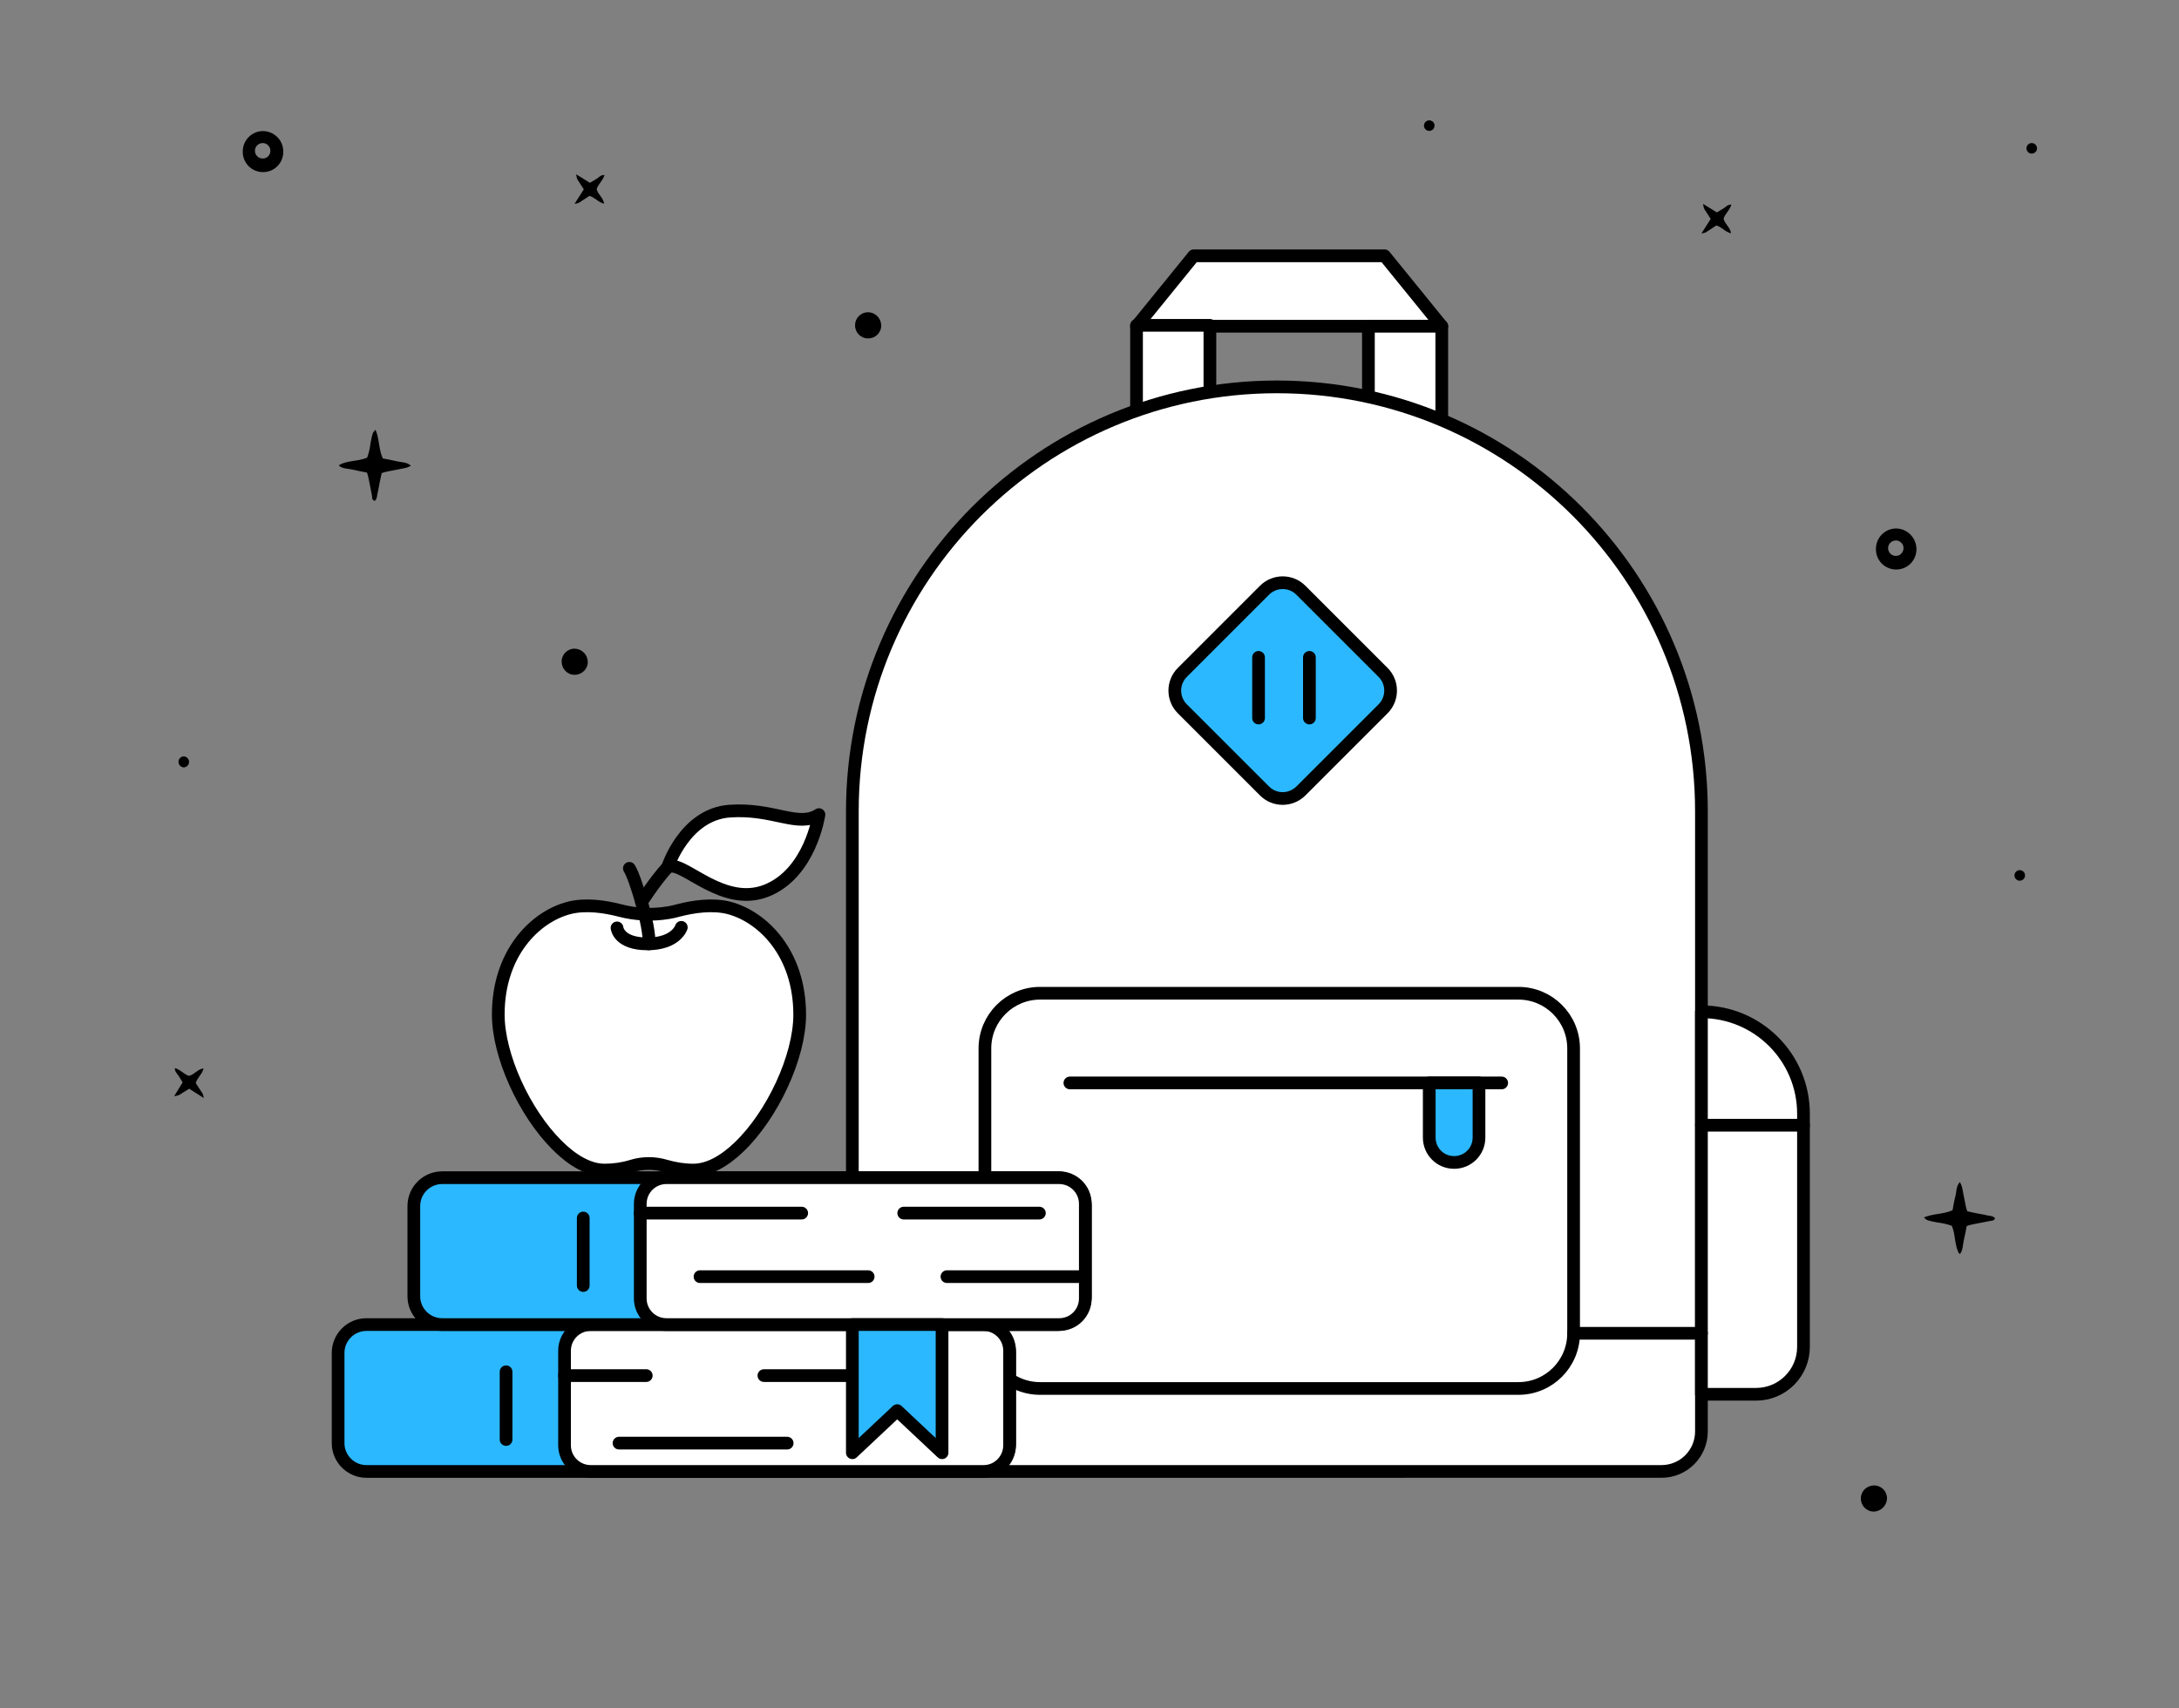 <?xml version="1.0" encoding="utf-8"?>
<!-- Generator: Adobe Illustrator 26.3.1, SVG Export Plug-In . SVG Version: 6.00 Build 0)  -->
<svg version="1.1" xmlns="http://www.w3.org/2000/svg" xmlns:xlink="http://www.w3.org/1999/xlink" x="0px" y="0px"
	 viewBox="0 0 1200 941" style="enable-background:new 0 0 1200 941;" xml:space="preserve">
<rect x="0" y="0" width="1200" height="941" fill="#808080" stroke="none"/>
<style type="text/css">
	.st0{fill:#FFFFFF;stroke:#000000;stroke-width:7;stroke-linecap:round;stroke-linejoin:round;stroke-miterlimit:10;}
	.st1{fill:#2BB8FF;stroke:#000000;stroke-width:7;stroke-linecap:round;stroke-linejoin:round;stroke-miterlimit:10;}
	.st2{fill:none;stroke:#000000;stroke-width:7;stroke-linecap:round;stroke-linejoin:round;stroke-miterlimit:10;}
</style>
<g id="fondo">
</g>
<g id="Capa_1">
	<path d="M1098.7,671c-1.2-1.4-3-1.2-4.6-1.6c-1.8-0.5-3.8-0.7-5.6-1.1l-5.1-1.1c-0.4-1.1-0.7-2.1-0.9-3.2l-2-10.2
		c-0.3-1-0.7-1.9-1.2-2.7c-2.1,2.4-1.8,5.3-2.4,7.7c-0.7,2.4-1.1,5.2-1.6,7.8c-5,2.3-10.7,1.8-15.8,4c1.8,1.7,1.8,1.7,7.7,2.8
		c2.6,0.3,5.2,0.9,7.7,1.8c2.1,5,1.4,10.5,3.9,15.2c0,0.1,0.3,0.1,0.7,0.2c1.6-2.2,1.4-5,2-7.5c0.6-2.5,1.1-5.2,1.6-7.8
		c1.1-0.4,2.2-0.7,3.3-0.9l9.7-1.9C1097.1,672.4,1098.2,672.4,1098.7,671z"/>
	<path d="M1043.9,291.1L1043.9,291.1c-5.9,0.2-10.7,5-10.8,11c0,0.1,0,0.2,0,0.3c-0.1,6.2,4.8,11.2,11,11.3
		c6.2,0.1,11.2-4.8,11.3-11V302C1055.1,295.8,1050,291,1043.9,291.1z M1044,306.2c-2.3,0-4.2-1.9-4.2-4.3c0-2.3,1.9-4.2,4.3-4.2h0.4
		c2.3,0.3,3.9,2.2,3.8,4.5C1048.1,304.5,1046.2,306.3,1044,306.2z"/>
	<path d="M144.5,72.2L144.5,72.2c-5.9,0.2-10.7,5-10.8,11c0,0.1,0,0.2,0,0.3c-0.1,6.2,4.8,11.2,11,11.3c6.2,0.1,11.2-4.8,11.3-11
		v-0.7C155.8,76.9,150.7,72.1,144.5,72.2z M144.6,87.3c-2.3,0-4.2-1.9-4.2-4.3c0-2.3,1.9-4.2,4.3-4.2h0.4c2.3,0.3,3.9,2.2,3.8,4.5
		C148.8,85.6,146.9,87.4,144.6,87.3z"/>
	<path d="M1039.2,825.5c0.1-4-3.1-7.3-7.1-7.3s-7.3,3.1-7.3,7.1c-0.1,4,3.1,7.3,7.1,7.3c0,0,0,0,0,0h0.1
		C1035.8,832.5,1039,829.4,1039.2,825.5z"/>
	<path d="M942.1,120.6l-5.1,8c0.8-0.1,1.7-0.3,2.4-0.6l5.8-3.8c3,0.8,4.9,3.6,8.1,4.3c-0.4-3.3-3.4-5-4.1-8c0.7-2.7,3.4-4.6,4.3-7.8
		c-2-0.1-3,1.2-4.2,2l-3.8,2.3l-7.6-4.7c0.4,2.5,0.4,2.5,1.7,4.4L942.1,120.6L942.1,120.6z"/>
	<path d="M321.5,104.3l-5.1,8c0.8-0.1,1.7-0.3,2.4-0.6l5.8-3.8c3,0.8,4.9,3.6,8.1,4.3c-0.4-3.3-3.4-5-4.1-8c0.7-2.7,3.4-4.6,4.3-7.8
		c-2-0.1-3,1.2-4.2,2l-3.8,2.3l-7.6-4.7c0.4,2.5,0.4,2.5,1.7,4.4L321.5,104.3L321.5,104.3z"/>
	<path d="M206.4,275.9c1.4-1.2,1.2-3,1.6-4.6c0.5-1.8,0.7-3.8,1.1-5.6l1.1-5.1c1-0.4,2.1-0.7,3.2-0.9l10.2-2c1-0.3,1.9-0.7,2.7-1.2
		c-2.4-2.1-5.3-1.8-7.7-2.4s-5.2-1.1-7.8-1.6c-2.3-5-1.8-10.7-4-15.8c-1.7,1.8-1.7,1.8-2.8,7.7c-0.3,2.6-0.9,5.2-1.8,7.7
		c-5,2.1-10.5,1.4-15.2,3.9c-0.1,0-0.1,0.3-0.2,0.7c2.3,1.6,5,1.4,7.5,2s5.2,1.1,7.8,1.6c0.4,1.1,0.7,2.2,0.9,3.3
		c0.7,3.2,1.2,6.4,1.9,9.7C204.9,274.3,204.9,275.5,206.4,275.9L206.4,275.9z"/>
	<path d="M104.2,599.7l8,5.1c-0.1-0.8-0.3-1.7-0.6-2.4l-3.8-5.8c0.8-3,3.6-4.9,4.3-8.1c-3.3,0.4-5,3.4-8,4.1
		c-2.7-0.7-4.6-3.4-7.8-4.3c-0.1,2,1.2,3,2,4.2l2.3,3.7l-4.7,7.6c2.5-0.4,2.5-0.4,4.4-1.7L104.2,599.7L104.2,599.7z"/>
	<path d="M101.2,416.6c-1.7,0.1-3,1.5-2.9,3.2c0.1,1.5,1.3,2.8,2.9,2.9c1.7-0.1,3-1.5,2.9-3.2C104,418,102.8,416.7,101.2,416.6z"/>
	<path d="M316.6,357.3c-4-0.1-7.3,3.1-7.3,7.1s3.1,7.3,7.1,7.3s7.3-3.1,7.3-7.1c0,0,0,0,0,0v-0.1
		C323.6,360.6,320.5,357.5,316.6,357.3L316.6,357.3z"/>
	<path d="M478.2,172c-4-0.1-7.3,3.1-7.3,7.1c-0.1,4,3.1,7.3,7.1,7.3c4,0.1,7.3-3.1,7.3-7.1v-0.1C485.2,175.3,482.1,172.1,478.2,172z
		"/>
	<path d="M1119.1,78.8c-1.6-0.1-3,1.1-3.1,2.7c-0.1,1.6,1.1,3,2.7,3.1c1.6,0.1,3-1.1,3.1-2.7l0,0
		C1121.9,80.3,1120.7,78.9,1119.1,78.8z"/>
	<path d="M1112.5,479.3c-1.6-0.1-3,1.1-3.1,2.7s1.1,3,2.7,3.1c1.6,0.1,3-1.1,3.1-2.7l0,0C1115.3,480.8,1114.1,479.4,1112.5,479.3z"
		/>
	<path d="M787.3,66.3c-1.6-0.1-3,1.1-3.1,2.7c-0.1,1.6,1.1,3,2.7,3.1c1.6,0.1,3-1.1,3.1-2.7l0,0C790.2,67.8,788.9,66.4,787.3,66.3z"
		/>
	<g>
		<polygon class="st0" points="762.5,140.9 657.4,140.9 625.9,179.7 794,179.7 		"/>
		<rect x="625.9" y="179.2" class="st0" width="40.4" height="67.8"/>
		<rect x="753.6" y="179.7" class="st0" width="40.4" height="67.8"/>
		<path class="st0" d="M703.2,213.1L703.2,213.1c129.1,0,233.8,104.7,233.8,233.8v341.6c0,12.1-9.8,22-22,22H491.4
			c-12.1,0-22-9.8-22-22V446.9C469.4,317.8,574.1,213.1,703.2,213.1z"/>
		<path class="st0" d="M836.2,764.8H572.8c-16.8,0-30.4-13.6-30.4-30.4V577.5c0-16.8,13.6-30.4,30.4-30.4h263.4
			c16.8,0,30.4,13.6,30.4,30.4v156.9C866.6,751.2,853,764.8,836.2,764.8z"/>
		<path class="st1" d="M696.4,435.7l-45.3-45.3c-5.5-5.5-5.5-14.5,0-20l45.3-45.3c5.5-5.5,14.5-5.5,20,0l45.3,45.3
			c5.5,5.5,5.5,14.5,0,20l-45.3,45.3C710.8,441.2,701.9,441.2,696.4,435.7z"/>
		<line class="st0" x1="693.1" y1="362.1" x2="693.1" y2="395.5"/>
		<line class="st0" x1="721.1" y1="362.1" x2="721.1" y2="395.5"/>
		<path class="st0" d="M967.1,768H937V557.3h0c31,0,56.2,25.1,56.2,56.2v128.4C993.2,756.3,981.5,768,967.1,768z"/>
		<line class="st0" x1="937" y1="619.8" x2="993.2" y2="619.8"/>
		<line class="st0" x1="589.2" y1="596.5" x2="827" y2="596.5"/>
		<path class="st1" d="M800.8,640.3L800.8,640.3c-7.6,0-13.7-6.1-13.7-13.7v-30.1h27.4v30.1C814.5,634.2,808.4,640.3,800.8,640.3z"
			/>
		<line class="st0" x1="866.6" y1="734.4" x2="937" y2="734.4"/>
	</g>
	<g>
		<path class="st1" d="M540.4,810.5H201.8c-8.6,0-15.6-7-15.6-15.6v-49.7c0-8.6,7-15.6,15.6-15.6h338.6c8.6,0,15.6,7,15.6,15.6v49.7
			C556,803.5,549,810.5,540.4,810.5z"/>
		<path class="st0" d="M541.7,810.5H325.3c-7.9,0-14.4-6.4-14.4-14.4V744c0-7.9,6.4-14.4,14.4-14.4h216.3c7.9,0,14.4,6.4,14.4,14.4
			v52.1C556,804,549.6,810.5,541.7,810.5z"/>
		<line class="st2" x1="278.7" y1="755.6" x2="278.7" y2="792.9"/>
		<line class="st2" x1="310.9" y1="757.7" x2="355.9" y2="757.7"/>
		<line class="st2" x1="340.9" y1="794.9" x2="433.5" y2="794.9"/>
		<line class="st2" x1="420.7" y1="757.7" x2="469.4" y2="757.7"/>
		<path class="st1" d="M582.1,729.6H243.5c-8.6,0-15.6-7-15.6-15.6v-49.7c0-8.6,7-15.6,15.6-15.6h338.6c8.6,0,15.6,7,15.6,15.6V714
			C597.7,722.6,590.7,729.6,582.1,729.6z"/>
		<path class="st0" d="M583.3,729.6H367c-7.9,0-14.4-6.4-14.4-14.4v-52.1c0-7.9,6.4-14.4,14.4-14.4h216.3c7.9,0,14.4,6.4,14.4,14.4
			v52.1C597.7,723.2,591.3,729.6,583.3,729.6z"/>
		<line class="st2" x1="321.2" y1="670.9" x2="321.2" y2="708.1"/>
		<line class="st2" x1="352.6" y1="668.2" x2="441.5" y2="668.2"/>
		<line class="st2" x1="385.5" y1="703.2" x2="478.1" y2="703.2"/>
		<line class="st2" x1="497.7" y1="668.2" x2="572.4" y2="668.2"/>
		<line class="st2" x1="521.5" y1="703.2" x2="596.1" y2="703.2"/>
		<polygon class="st1" points="518.8,800.2 494.1,777 469.4,800.2 469.4,729.6 518.8,729.6 		"/>
	</g>
</g>
<g id="_x2014_ÎÓÈ_x5F_6">
</g>
<g id="Modo_de_aislamiento">
	<g>
		<path class="st0" d="M440.4,558.9c0,23.3-15.1,55.4-33.4,72.9c-8.1,7.8-16.8,12.7-25.2,12.7c-5.1,0-10.1-0.8-15-2.2
			c-6.2-1.9-12.8-1.9-18.9,0c-4.9,1.5-9.9,2.2-15,2.2c-8.7,0-17.9-5.4-26.3-13.9c-17.8-17.8-32.2-49-32.2-71.8
			c0-33.6,20.1-53.8,39-58.7c9-2.3,19.5-0.8,28,1.4c8.7,2.3,17.9,2.7,26.8,1.2c1.8-0.3,3.6-0.7,5.3-1.2c8.5-2.2,19-3.7,28-1.4
			C420.3,505.1,440.4,525.3,440.4,558.9z"/>
		<path class="st0" d="M451,448.7c0,0-4.7,32.5-29.2,42c-23.5,9-44.4-15.4-53-13.5c-0.4,0.1-0.7,0.2-1.1,0.4l0,0l0,0
			c0.3-0.9,9.7-28.9,33.9-30.8C426.1,445,439.5,456.2,451,448.7L451,448.7z"/>
		<g>
			<path class="st2" d="M357.4,519.9c0.7-9.4-7.6-36.7-10.8-41.6"/>
			<path class="st2" d="M339.8,511.1c0,0,0.8,8.8,16.7,8.8s18.7-9.1,18.7-9.1 M367.7,477.6c-7.6,8.4-14.4,19.3-14.4,19.3"/>
		</g>
	</g>
</g>
</svg>

